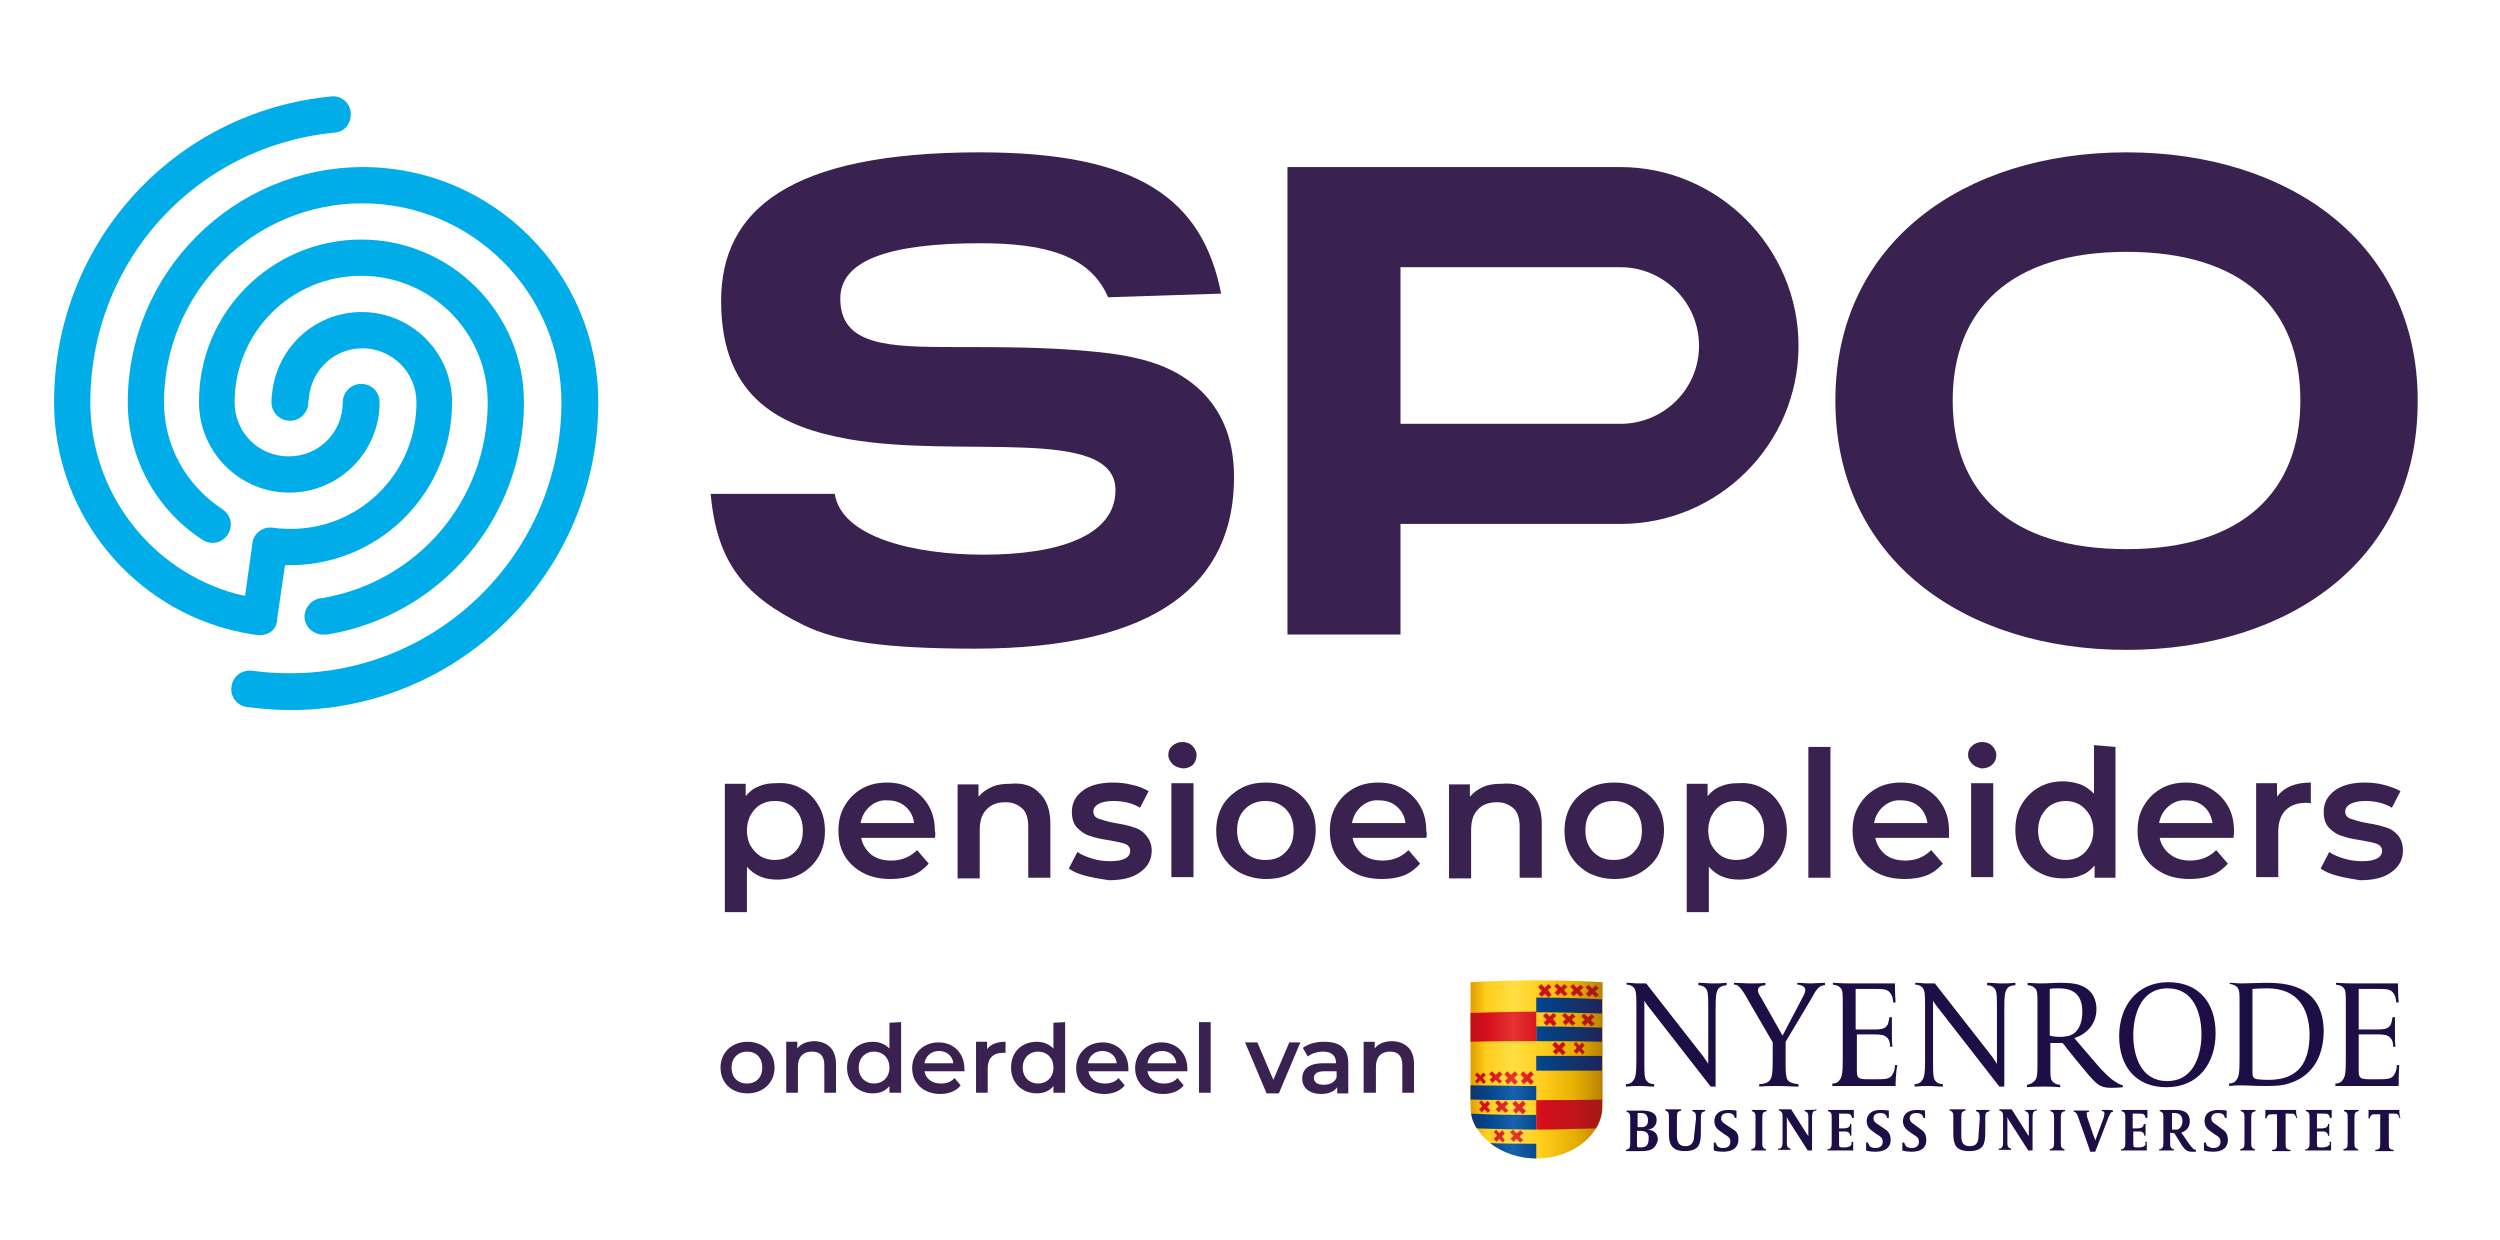<svg xmlns="http://www.w3.org/2000/svg" xml:space="preserve" id="Laag_1" x="0" y="0" style="enable-background:new 0 0 407 201.9" version="1.1" viewBox="0 0 407 201.9"><style>.st0{fill:#392150}.st1{fill:#00ade9}.st30{fill:#1d0e46}</style><path d="M130.5 128.4c1.2.6 2.1 1.6 2.8 2.8.7 1.2 1 2.6 1 4.1s-.3 2.9-1 4.1c-.7 1.2-1.6 2.1-2.8 2.8s-2.5 1-4 1c-2.1 0-3.7-.7-4.9-2.1v7.4H118v-20.9h3.4v2c.6-.7 1.3-1.3 2.2-1.6.9-.4 1.8-.5 2.9-.5 1.5-.1 2.8.2 4 .9zm-1.1 10.3c.9-.9 1.3-2 1.3-3.5 0-1.4-.4-2.6-1.3-3.5s-1.9-1.3-3.3-1.3c-.9 0-1.6.2-2.3.6-.7.4-1.2 1-1.6 1.7-.4.7-.6 1.6-.6 2.5s.2 1.8.6 2.5 1 1.3 1.6 1.7c.7.4 1.5.6 2.3.6 1.3 0 2.4-.4 3.3-1.3zM152.2 136.4h-12c.2 1.1.8 2 1.6 2.7.9.7 2 1 3.3 1 1.7 0 3.1-.6 4.2-1.7l1.9 2.2c-.7.8-1.6 1.5-2.6 1.9-1 .4-2.2.6-3.6.6-1.7 0-3.2-.3-4.5-1-1.3-.7-2.3-1.6-3-2.8-.7-1.2-1-2.5-1-4.1 0-1.5.3-2.8 1-4 .7-1.2 1.6-2.1 2.8-2.8 1.2-.7 2.6-1 4.1-1 1.5 0 2.8.3 4 1 1.2.7 2.1 1.6 2.8 2.8s1 2.6 1 4.1c.1.3.1.6 0 1.1zm-10.6-5.1c-.8.7-1.3 1.6-1.5 2.7h8.7c-.1-1.1-.6-2-1.4-2.7s-1.8-1-2.9-1c-1.1-.1-2.1.3-2.9 1zM169.2 129.1c1.2 1.1 1.8 2.8 1.8 5v8.8h-3.6v-8.3c0-1.3-.3-2.4-1-3s-1.5-1-2.7-1c-1.3 0-2.4.4-3.1 1.2-.8.8-1.1 1.9-1.1 3.4v7.8h-3.6v-15.3h3.4v2c.6-.7 1.3-1.2 2.2-1.6.9-.4 1.9-.5 3-.5 2-.2 3.6.3 4.7 1.5zM176.8 142.6c-1.2-.3-2.1-.7-2.8-1.2l1.4-2.7c.7.5 1.5.8 2.5 1.1 1 .3 1.9.4 2.9.4 2.1 0 3.2-.6 3.2-1.7 0-.5-.3-.9-.8-1.1-.5-.2-1.4-.4-2.6-.6-1.3-.2-2.3-.4-3.1-.7-.8-.2-1.5-.7-2.1-1.3-.6-.6-.9-1.5-.9-2.6 0-1.5.6-2.6 1.8-3.5 1.2-.9 2.9-1.3 4.9-1.3 1 0 2.1.1 3.2.4 1 .2 1.9.6 2.6 1l-1.4 2.7c-1.3-.8-2.8-1.1-4.4-1.1-1 0-1.9.2-2.4.5s-.8.7-.8 1.2c0 .6.3 1 .9 1.2.6.2 1.5.5 2.7.7 1.2.2 2.2.4 3 .7.8.2 1.5.7 2 1.3s.9 1.4.9 2.5c0 1.4-.6 2.6-1.9 3.5-1.2.9-2.9 1.3-5.1 1.3-1.3-.2-2.5-.4-3.7-.7zM190.9 124.4c-.4-.4-.7-.9-.7-1.5s.2-1.1.7-1.5c.4-.4 1-.6 1.6-.6.6 0 1.2.2 1.6.6.4.4.7.9.7 1.5s-.2 1.2-.6 1.6-1 .6-1.6.6c-.7-.1-1.3-.3-1.7-.7zm-.2 3.1h3.6v15.3h-3.6v-15.3zM201.9 142.1c-1.2-.7-2.2-1.6-2.9-2.8-.7-1.2-1-2.5-1-4.1s.4-2.9 1-4 1.7-2.1 2.9-2.8c1.2-.7 2.6-1 4.2-1s3 .3 4.2 1c1.2.7 2.2 1.6 2.9 2.8s1 2.5 1 4-.4 2.9-1 4.1c-.7 1.2-1.7 2.1-2.9 2.8-1.2.7-2.6 1-4.2 1s-3-.4-4.2-1zm7.4-3.4c.9-.9 1.3-2 1.3-3.5 0-1.4-.4-2.6-1.3-3.5-.9-.9-2-1.3-3.3-1.3-1.3 0-2.4.4-3.3 1.3s-1.3 2-1.3 3.5c0 1.4.4 2.6 1.3 3.5s1.9 1.3 3.3 1.3 2.5-.4 3.3-1.3zM232.2 136.4h-12c.2 1.1.8 2 1.6 2.7.9.7 2 1 3.3 1 1.7 0 3.1-.6 4.2-1.7l1.9 2.2c-.7.8-1.6 1.5-2.6 1.9s-2.2.6-3.6.6c-1.7 0-3.2-.3-4.5-1-1.3-.7-2.3-1.6-3-2.8-.7-1.2-1-2.5-1-4.1 0-1.5.3-2.8 1-4 .7-1.2 1.6-2.1 2.8-2.8 1.2-.7 2.6-1 4.1-1 1.5 0 2.8.3 4 1 1.2.7 2.1 1.6 2.8 2.8s1 2.6 1 4.1c.1.3.1.6 0 1.1zm-10.6-5.1c-.8.7-1.3 1.6-1.5 2.7h8.7c-.1-1.1-.6-2-1.4-2.7s-1.8-1-2.9-1c-1.1-.1-2.1.3-2.9 1zM249.2 129.1c1.2 1.1 1.8 2.8 1.8 5v8.8h-3.6v-8.3c0-1.3-.3-2.4-1-3s-1.5-1-2.7-1c-1.3 0-2.4.4-3.1 1.2-.8.8-1.1 1.9-1.1 3.4v7.8h-3.6v-15.3h3.4v2c.6-.7 1.3-1.2 2.2-1.6.9-.4 1.9-.5 3-.5 2-.2 3.6.3 4.7 1.5zM258.6 142.1c-1.2-.7-2.2-1.6-2.9-2.8-.7-1.2-1-2.5-1-4.1s.4-2.9 1-4c.7-1.2 1.7-2.1 2.9-2.8 1.2-.7 2.6-1 4.2-1s3 .3 4.2 1c1.2.7 2.2 1.6 2.9 2.8.7 1.2 1 2.5 1 4s-.4 2.9-1 4.1c-.7 1.2-1.7 2.1-2.9 2.8-1.2.7-2.6 1-4.2 1s-3-.4-4.2-1zm7.4-3.4c.9-.9 1.3-2 1.3-3.5 0-1.4-.4-2.6-1.3-3.5-.9-.9-2-1.3-3.3-1.3-1.3 0-2.4.4-3.3 1.3s-1.3 2-1.3 3.5c0 1.4.4 2.6 1.3 3.5s1.9 1.3 3.3 1.3 2.5-.4 3.3-1.3zM287.1 128.4c1.2.6 2.1 1.6 2.8 2.8.7 1.2 1 2.6 1 4.1s-.3 2.9-1 4.1c-.7 1.2-1.6 2.1-2.8 2.8s-2.5 1-4 1c-2.1 0-3.7-.7-4.9-2.1v7.4h-3.6v-20.9h3.4v2c.6-.7 1.3-1.3 2.2-1.6.9-.4 1.8-.5 2.9-.5 1.5-.1 2.8.2 4 .9zm-1.2 10.3c.9-.9 1.3-2 1.3-3.5 0-1.4-.4-2.6-1.3-3.5s-1.9-1.3-3.3-1.3c-.9 0-1.6.2-2.3.6-.7.4-1.2 1-1.6 1.7-.4.7-.6 1.6-.6 2.5s.2 1.8.6 2.5 1 1.3 1.6 1.7c.7.4 1.5.6 2.3.6 1.4 0 2.5-.4 3.3-1.3zM294.4 121.6h3.6v21.3h-3.6zM317.3 136.4h-12c.2 1.1.8 2 1.6 2.7.9.7 2 1 3.3 1 1.7 0 3.1-.6 4.2-1.7l1.9 2.2c-.7.8-1.6 1.5-2.6 1.9-1 .4-2.2.6-3.6.6-1.7 0-3.2-.3-4.5-1-1.3-.7-2.3-1.6-3-2.8-.7-1.2-1-2.5-1-4.1 0-1.5.3-2.8 1-4 .7-1.2 1.6-2.1 2.8-2.8 1.2-.7 2.6-1 4.1-1 1.5 0 2.8.3 4 1 1.2.7 2.1 1.6 2.8 2.8.7 1.2 1 2.6 1 4.1v1.1zm-10.7-5.1c-.8.7-1.3 1.6-1.5 2.7h8.7c-.2-1.1-.6-2-1.4-2.7s-1.8-1-2.9-1c-1.1-.1-2.1.3-2.9 1zM321.1 124.4c-.4-.4-.7-.9-.7-1.5s.2-1.1.7-1.5c.4-.4 1-.6 1.6-.6s1.2.2 1.6.6c.4.4.7.9.7 1.5s-.2 1.2-.7 1.6c-.4.4-1 .6-1.7.6-.5-.1-1.1-.3-1.5-.7zm-.2 3.1h3.6v15.3h-3.6v-15.3zM344.4 121.6v21.3H341v-2c-.6.7-1.3 1.3-2.2 1.6-.9.4-1.8.5-2.9.5-1.5 0-2.8-.3-4-1-1.2-.6-2.1-1.6-2.8-2.8-.7-1.2-1-2.6-1-4.1s.3-2.9 1-4.1c.7-1.2 1.6-2.1 2.8-2.8 1.2-.7 2.5-1 4-1 1 0 1.9.2 2.8.5.8.3 1.6.9 2.2 1.5v-7.9l3.5.3zm-5.8 17.8c.7-.4 1.2-1 1.6-1.7.4-.7.6-1.6.6-2.5s-.2-1.8-.6-2.5c-.4-.7-1-1.3-1.6-1.7-.7-.4-1.5-.6-2.3-.6-.9 0-1.6.2-2.3.6-.7.4-1.2 1-1.6 1.7-.4.7-.6 1.6-.6 2.5s.2 1.8.6 2.5c.4.7 1 1.3 1.6 1.7.7.4 1.5.6 2.3.6.9 0 1.7-.2 2.3-.6zM363.6 136.4h-12c.2 1.1.8 2 1.7 2.7s2 1 3.3 1c1.7 0 3.1-.6 4.2-1.7l1.9 2.2c-.7.8-1.6 1.5-2.6 1.9-1 .4-2.2.6-3.6.6-1.7 0-3.2-.3-4.5-1-1.3-.7-2.3-1.6-3-2.8-.7-1.2-1-2.5-1-4.1 0-1.5.3-2.8 1-4 .7-1.2 1.6-2.1 2.8-2.8 1.2-.7 2.6-1 4.1-1 1.5 0 2.8.3 4 1 1.2.7 2.1 1.6 2.8 2.8.7 1.2 1 2.6 1 4.1 0 .3 0 .6-.1 1.1zm-10.6-5.1c-.8.7-1.3 1.6-1.5 2.7h8.7c-.2-1.1-.6-2-1.4-2.7s-1.8-1-2.9-1c-1.1-.1-2.1.3-2.9 1zM376.2 127.4v3.4c-.3-.1-.6-.1-.8-.1-1.4 0-2.5.4-3.3 1.2-.8.8-1.2 2-1.2 3.5v7.4h-3.6v-15.3h3.4v2.2c1.1-1.5 2.9-2.3 5.5-2.3zM380.6 142.6c-1.2-.3-2.1-.7-2.8-1.2l1.4-2.7c.7.5 1.5.8 2.5 1.1 1 .3 1.9.4 2.9.4 2.1 0 3.2-.6 3.2-1.7 0-.5-.3-.9-.8-1.1-.5-.2-1.4-.4-2.6-.6-1.3-.2-2.3-.4-3.1-.7-.8-.2-1.5-.7-2.1-1.3-.6-.6-.9-1.5-.9-2.6 0-1.5.6-2.6 1.8-3.5 1.2-.9 2.9-1.3 4.9-1.3 1 0 2.1.1 3.2.4s1.9.6 2.6 1l-1.4 2.7c-1.3-.8-2.8-1.1-4.4-1.1-1 0-1.8.2-2.4.5-.5.3-.8.7-.8 1.2 0 .6.3 1 .9 1.2.6.2 1.5.5 2.7.7 1.2.2 2.2.4 3 .7.8.2 1.5.7 2 1.3s.8 1.4.8 2.5c0 1.4-.6 2.6-1.9 3.5-1.2.9-2.9 1.3-5.1 1.3-1.2-.2-2.5-.4-3.6-.7zM180.4 48.4c-2.9-6.8-10.2-8.8-20.8-8.8-15.2 0-22.8 2.9-22.8 9 0 7.7 7.8 7.9 18.7 7.9 7.2 0 14.9 0 22.1.7 9.2.8 14.1 2.8 18 6.5 2.9 2.9 5.3 7.1 5.3 14 0 17-12.2 27.9-42.2 27.9-14.9 0-22.4-1.2-27.8-3.8-9.6-4.7-14.2-10.1-15.2-21.4h20.2c1.1 7.1 13 9.9 24.2 9.9 12.3 0 21.5-3.1 21.5-10.5 0-10.6-25.2-5.1-43.4-8.3-10.6-1.9-20.8-6.3-20.8-22.5 0-14.8 11.1-24.2 42.1-24.2 26 0 36.3 7.7 39.3 23l-18.4.6zM346.2 105.8c-26.5 0-47.4-14.8-47.4-40.6 0-25.7 20.9-40.4 47.4-40.4s47.4 14.8 47.4 40.4c.1 25.8-20.8 40.6-47.4 40.6zm0-64.8c-18.9 0-28.3 9.4-28.3 24.2 0 14.9 9.3 24.2 28.3 24.2 18.9 0 28.3-9.4 28.3-24.2 0-14.9-9.3-24.2-28.3-24.2zM263.8 27.2H209.6v76.1H228v-18h35.8c16 0 29-13 29-29s-13.1-29.1-29-29.1zm0 41.8H228V43.5h35.8c7 0 12.8 5.7 12.8 12.8S270.8 69 263.8 69z" class="st0"/><path d="M52.5 103.3c-1.4 0-2.7-1.1-2.9-2.5-.2-1.6.9-3.1 2.5-3.4h.2c15.7-2.6 27.1-16 27.1-31.9 0-11.4-9.2-20.6-20.6-20.6-11.4 0-20.6 9.2-20.6 20.6 0 4.9 3.9 8.8 8.8 8.8s8.8-3.9 8.8-8.8c0-1.6 1.3-3 3-3s3 1.3 3 3c0 8.1-6.6 14.7-14.7 14.7s-14.7-6.6-14.7-14.7C32.3 50.9 44.2 39 58.8 39c14.6 0 26.5 11.9 26.5 26.5 0 18.8-13.5 34.7-32 37.8h-.8z" class="st1"/><path d="M47.3 115.6c-2.4 0-4.7-.2-7.1-.5-1.6-.2-2.8-1.7-2.5-3.4s1.7-2.7 3.4-2.5c2.1.3 4.1.4 6.2.4 24.3 0 44.1-19.8 44.1-44.1 0-17.8-14.5-32.4-32.4-32.4S26.7 47.7 26.7 65.5c0 7.1 3.6 13.5 9.5 17.4 1.4.9 1.8 2.7.9 4.1s-2.7 1.8-4.1.9C25.4 83 20.8 74.6 20.8 65.5c0-21.1 17.2-38.3 38.3-38.3s38.3 17.2 38.3 38.3c0 27.6-22.5 50.1-50.1 50.1z" class="st1"/><path d="M42.4 103.4H42c-1.7-.2-3.4-.6-5-1C20.4 97.9 8.8 82.7 8.8 65.5c0-25.9 19.4-47.3 45.1-49.8 1.6-.2 3.1 1 3.2 2.7s-1 3.1-2.7 3.2c-22.7 2.2-39.7 21.1-39.7 43.9 0 14.6 9.8 27.4 23.8 31.2.4.1.9.2 1.4.3l1.2-8.6c.2-1.6 1.7-2.7 3.3-2.5 1.2.2 2.4.2 3.6.2 11.1-.4 19.8-9.4 19.8-20.6 0-4.9-4-8.8-8.8-8.8-4.5 0-8.2 3.4-8.7 7.9 0 .3-.1.6-.1.9 0 1.6-1.3 3-3 3-1.6 0-3-1.3-3-3 0-.5 0-1 .1-1.5.8-7.5 7-13.2 14.6-13.2 8.1 0 14.7 6.6 14.7 14.7 0 14.3-11.2 26-25.5 26.5h-1.7l-1.3 8.9c0 1.5-1.3 2.5-2.7 2.5z" class="st1"/><g style="enable-background:new"><path d="M117.3 173.8c0-2.5 1.9-4.2 4.4-4.2 2.6 0 4.4 1.8 4.4 4.2s-1.8 4.2-4.4 4.2c-2.6 0-4.4-1.7-4.4-4.2zm6.8 0c0-1.6-1-2.6-2.5-2.6-1.4 0-2.5 1-2.5 2.6s1 2.6 2.5 2.6 2.5-1 2.5-2.6zM136.1 173.2v4.7h-1.9v-4.5c0-1.5-.7-2.2-2-2.2-1.4 0-2.3.8-2.3 2.5v4.2H128v-8.3h1.8v1.1c.6-.8 1.6-1.2 2.9-1.2 1.9.1 3.4 1.2 3.4 3.7zM146.7 166.4v11.5h-1.9v-1.1c-.6.8-1.6 1.2-2.7 1.2-2.4 0-4.2-1.7-4.2-4.2 0-2.6 1.8-4.2 4.2-4.2 1.1 0 2 .4 2.7 1.1v-4.2l1.9-.1zm-1.9 7.4c0-1.6-1.1-2.6-2.5-2.6s-2.5 1-2.5 2.6 1.1 2.6 2.5 2.6 2.5-1 2.5-2.6zM157 174.4h-6.5c.2 1.2 1.2 2 2.7 2 .9 0 1.7-.3 2.2-.9l1 1.2c-.7.9-1.9 1.4-3.3 1.4-2.8 0-4.6-1.8-4.6-4.2s1.8-4.2 4.3-4.2c2.4 0 4.2 1.7 4.2 4.3.1 0 0 .2 0 .4zm-6.5-1.3h4.7c-.1-1.2-1.1-2-2.3-2-1.3 0-2.2.8-2.4 2zM163.7 169.6v1.8h-.5c-1.5 0-2.4.9-2.4 2.5v4h-1.9v-8.3h1.8v1.2c.6-.8 1.6-1.2 3-1.2zM173.4 166.4v11.5h-1.9v-1.1c-.6.8-1.6 1.2-2.7 1.2-2.4 0-4.2-1.7-4.2-4.2 0-2.6 1.8-4.2 4.2-4.2 1.1 0 2 .4 2.7 1.1v-4.2l1.9-.1zm-1.9 7.4c0-1.6-1.1-2.6-2.5-2.6s-2.5 1-2.5 2.6 1.1 2.6 2.5 2.6 2.5-1 2.5-2.6zM183.7 174.4h-6.5c.2 1.2 1.2 2 2.7 2 .9 0 1.7-.3 2.2-.9l1 1.2c-.7.9-1.9 1.4-3.3 1.4-2.8 0-4.6-1.8-4.6-4.2s1.8-4.2 4.3-4.2c2.4 0 4.2 1.7 4.2 4.3v.4zm-6.6-1.3h4.7c-.1-1.2-1.1-2-2.3-2-1.3 0-2.2.8-2.4 2zM193.3 174.4h-6.5c.2 1.2 1.2 2 2.7 2 .9 0 1.7-.3 2.2-.9l1 1.2c-.7.9-1.9 1.4-3.3 1.4-2.8 0-4.6-1.8-4.6-4.2s1.8-4.2 4.3-4.2c2.4 0 4.2 1.7 4.2 4.3v.4zm-6.5-1.3h4.7c-.1-1.2-1.1-2-2.3-2-1.3 0-2.2.8-2.4 2zM195.2 166.4h1.9v11.5h-1.9v-11.5zM211.7 169.7l-3.5 8.3h-2l-3.5-8.3h2l2.6 6.1 2.6-6.1h1.8zM219.5 173.1v4.9h-1.8v-1c-.5.7-1.4 1.1-2.6 1.1-1.9 0-3.1-1-3.1-2.5 0-1.4.9-2.5 3.4-2.5h2.1v-.1c0-1.1-.7-1.8-2.1-1.8-.9 0-1.9.3-2.5.8l-.8-1.4c.9-.7 2.2-1 3.5-1 2.6 0 3.9 1.1 3.9 3.5zm-1.9 2.3v-1h-2c-1.3 0-1.7.5-1.7 1.1 0 .7.6 1.1 1.6 1.1s1.8-.4 2.1-1.2zM230.2 173.2v4.7h-1.9v-4.5c0-1.5-.7-2.2-2-2.2-1.4 0-2.3.8-2.3 2.5v4.2h-2v-8.3h1.8v1.1c.6-.8 1.6-1.2 2.9-1.2 2 .1 3.5 1.2 3.5 3.7z" class="st0"/></g><linearGradient id="SVGID_1_" x1="239.288" x2="260.871" y1="420.115" y2="420.115" gradientTransform="translate(0 -245.998)" gradientUnits="userSpaceOnUse"><stop offset=".006" style="stop-color:#e29d00"/><stop offset=".124" style="stop-color:#ffcd1c"/><stop offset=".33" style="stop-color:#ffdf43"/><stop offset=".55" style="stop-color:#ffcd1c"/><stop offset=".8" style="stop-color:#e5ae00"/><stop offset="1" style="stop-color:#ba8104"/></linearGradient><path d="M239.4 180.1v-20.2c7.1-.4 14.3-.4 21.5 0v20.2c0 4.5-4.8 8.5-10.7 8.5-6 0-10.8-4-10.8-8.5" style="fill:url(#SVGID_1_)"/><linearGradient id="SVGID_00000047740895247867473420000014792630762178248588_" x1="239.289" x2="260.749" y1="409.647" y2="409.647" gradientTransform="translate(0 -246)" gradientUnits="userSpaceOnUse"><stop offset="0" style="stop-color:#13336d"/><stop offset=".12" style="stop-color:#004388"/><stop offset=".33" style="stop-color:#1961ac"/><stop offset=".55" style="stop-color:#004388"/><stop offset=".8" style="stop-color:#13336d"/><stop offset="1" style="stop-color:#1d245a"/></linearGradient><path d="M260.8 165c-3.6-.1-7.1-.2-10.7-.2v-2.4c3.6 0 7.2.1 10.7.3v2.3z" style="fill:url(#SVGID_00000047740895247867473420000014792630762178248588_)"/><linearGradient id="SVGID_00000138551635423349929450000018084488396999021990_" x1="239.289" x2="260.749" y1="414.373" y2="414.373" gradientTransform="translate(0 -246)" gradientUnits="userSpaceOnUse"><stop offset="0" style="stop-color:#13336d"/><stop offset=".12" style="stop-color:#004388"/><stop offset=".33" style="stop-color:#1961ac"/><stop offset=".55" style="stop-color:#004388"/><stop offset=".8" style="stop-color:#13336d"/><stop offset="1" style="stop-color:#1d245a"/></linearGradient><path d="M260.8 169.6c-3.6-.1-7.1-.1-10.7-.1v-2.4c3.6 0 7.2.1 10.7.2v2.3z" style="fill:url(#SVGID_00000138551635423349929450000018084488396999021990_)"/><linearGradient id="SVGID_00000168105682824421601740000008643314203386946219_" x1="239.289" x2="260.749" y1="419.098" y2="419.098" gradientTransform="translate(0 -246)" gradientUnits="userSpaceOnUse"><stop offset="0" style="stop-color:#13336d"/><stop offset=".12" style="stop-color:#004388"/><stop offset=".33" style="stop-color:#1961ac"/><stop offset=".55" style="stop-color:#004388"/><stop offset=".8" style="stop-color:#13336d"/><stop offset="1" style="stop-color:#1d245a"/></linearGradient><path d="M260.8 174.3h-10.7v-2.4h10.7v2.4z" style="fill:url(#SVGID_00000168105682824421601740000008643314203386946219_)"/><linearGradient id="SVGID_00000107551713594490274900000011021181555995931789_" x1="239.288" x2="260.748" y1="423.853" y2="423.853" gradientTransform="translate(0 -246)" gradientUnits="userSpaceOnUse"><stop offset="0" style="stop-color:#13336d"/><stop offset=".12" style="stop-color:#004388"/><stop offset=".33" style="stop-color:#1961ac"/><stop offset=".55" style="stop-color:#004388"/><stop offset=".8" style="stop-color:#13336d"/><stop offset="1" style="stop-color:#1d245a"/></linearGradient><path d="M250.1 179.1c-3.6 0-7.2 0-10.7-.1v-2.3c3.6 0 7.1.1 10.7.1v2.3z" style="fill:url(#SVGID_00000107551713594490274900000011021181555995931789_)"/><linearGradient id="SVGID_00000181081993085684521900000011552790255079468942_" x1="239.289" x2="260.742" y1="433.373" y2="433.373" gradientTransform="translate(0 -246)" gradientUnits="userSpaceOnUse"><stop offset="0" style="stop-color:#13336d"/><stop offset=".12" style="stop-color:#004388"/><stop offset=".33" style="stop-color:#1961ac"/><stop offset=".55" style="stop-color:#004388"/><stop offset=".8" style="stop-color:#13336d"/><stop offset="1" style="stop-color:#1d245a"/></linearGradient><path d="M250.1 186.2c-2.5 0-5 0-7.5-.1 1.9 1.5 4.6 2.5 7.5 2.5v-2.4z" style="fill:url(#SVGID_00000181081993085684521900000011552790255079468942_)"/><linearGradient id="SVGID_00000072260528073646259960000012642655270722907800_" x1="239.289" x2="260.743" y1="428.577" y2="428.577" gradientTransform="translate(0 -246)" gradientUnits="userSpaceOnUse"><stop offset="0" style="stop-color:#13336d"/><stop offset=".12" style="stop-color:#004388"/><stop offset=".33" style="stop-color:#1961ac"/><stop offset=".55" style="stop-color:#004388"/><stop offset=".8" style="stop-color:#13336d"/><stop offset="1" style="stop-color:#1d245a"/></linearGradient><path d="M240.4 183.7c3.2.1 6.5.2 9.7.2v-2.4c-3.5 0-7.1 0-10.6-.2.1.8.4 1.6.9 2.4z" style="fill:url(#SVGID_00000072260528073646259960000012642655270722907800_)"/><linearGradient id="SVGID_00000085227201580543571560000000905057813377189038_" x1="239.329" x2="260.789" y1="413.175" y2="413.175" gradientTransform="translate(0 -245.998)" gradientUnits="userSpaceOnUse"><stop offset="0" style="stop-color:#bf141b"/><stop offset=".12" style="stop-color:#d40e1c"/><stop offset=".33" style="stop-color:#e73331"/><stop offset=".55" style="stop-color:#d40e1c"/><stop offset=".8" style="stop-color:#bf141a"/><stop offset="1" style="stop-color:#a21814"/></linearGradient><path d="M250.1 169.5c-3.6 0-7.2 0-10.7.1v-4.7c3.6-.1 7.1-.2 10.7-.2v4.8z" style="fill:url(#SVGID_00000085227201580543571560000000905057813377189038_)"/><linearGradient id="SVGID_00000059282332530735391630000007983514125221349009_" x1="239.33" x2="260.79" y1="427.406" y2="427.406" gradientTransform="translate(0 -245.998)" gradientUnits="userSpaceOnUse"><stop offset="0" style="stop-color:#bf141b"/><stop offset=".12" style="stop-color:#d40e1c"/><stop offset=".33" style="stop-color:#e73331"/><stop offset=".55" style="stop-color:#d40e1c"/><stop offset=".8" style="stop-color:#bf141a"/><stop offset="1" style="stop-color:#a21814"/></linearGradient><path d="M250.1 183.9c3.2 0 6.5-.1 9.7-.2.7-1.1 1-2.3 1-3.5V179c-3.6.1-7.1.1-10.7.1v4.8z" style="fill:url(#SVGID_00000059282332530735391630000007983514125221349009_)"/><linearGradient id="SVGID_00000025440932341407956380000015518803451497722814_" x1="239.33" x2="260.805" y1="411.976" y2="411.976" gradientTransform="translate(0 -245.998)" gradientUnits="userSpaceOnUse"><stop offset="0" style="stop-color:#bf141b"/><stop offset=".12" style="stop-color:#d40e1c"/><stop offset=".33" style="stop-color:#e73331"/><stop offset=".55" style="stop-color:#d40e1c"/><stop offset=".8" style="stop-color:#bf141a"/><stop offset="1" style="stop-color:#a21814"/></linearGradient><path d="M255.9 166c.2-.2.4-.4.6-.5l-.5-.5c-.2.2-.4.4-.6.5l-.6-.6c-.1.1-.3.3-.5.4l.6.6-.5.5.5.5.5-.5.6.6c.1-.1.3-.3.5-.4l-.6-.6z" style="fill:url(#SVGID_00000025440932341407956380000015518803451497722814_)"/><linearGradient id="SVGID_00000148628864162690090830000007600274392208235155_" x1="239.329" x2="260.805" y1="411.95" y2="411.95" gradientTransform="translate(0 -245.998)" gradientUnits="userSpaceOnUse"><stop offset="0" style="stop-color:#bf141b"/><stop offset=".12" style="stop-color:#d40e1c"/><stop offset=".33" style="stop-color:#e73331"/><stop offset=".55" style="stop-color:#d40e1c"/><stop offset=".8" style="stop-color:#bf141a"/><stop offset="1" style="stop-color:#a21814"/></linearGradient><path d="M252.8 165.9c.2-.2.4-.4.6-.5l-.5-.5-.6.6-.6-.6-.5.5.6.6-.5.5.5.5.5-.5.6.6c.1-.1.3-.3.5-.4-.2-.4-.4-.6-.6-.8z" style="fill:url(#SVGID_00000148628864162690090830000007600274392208235155_)"/><linearGradient id="SVGID_00000048495877792677123550000003922654639179169718_" x1="239.33" x2="260.805" y1="412.041" y2="412.041" gradientTransform="translate(0 -245.998)" gradientUnits="userSpaceOnUse"><stop offset="0" style="stop-color:#bf141b"/><stop offset=".12" style="stop-color:#d40e1c"/><stop offset=".33" style="stop-color:#e73331"/><stop offset=".55" style="stop-color:#d40e1c"/><stop offset=".8" style="stop-color:#bf141a"/><stop offset="1" style="stop-color:#a21814"/></linearGradient><path d="M259 166.1c.2-.2.4-.4.6-.5l-.5-.5c-.2.2-.4.4-.6.5l-.6-.6c-.1.1-.3.3-.5.4l.6.6-.5.5.5.5.5-.5.6.6c.1-.1.3-.3.5-.4-.2-.3-.4-.4-.6-.6z" style="fill:url(#SVGID_00000048495877792677123550000003922654639179169718_)"/><linearGradient id="SVGID_00000060029825186994554160000018044559325994084276_" x1="239.661" x2="260.774" y1="416.736" y2="416.736" gradientTransform="translate(0 -245.998)" gradientUnits="userSpaceOnUse"><stop offset="0" style="stop-color:#bf141b"/><stop offset=".12" style="stop-color:#d40e1c"/><stop offset=".33" style="stop-color:#e73331"/><stop offset=".55" style="stop-color:#d40e1c"/><stop offset=".8" style="stop-color:#bf141a"/><stop offset="1" style="stop-color:#a21814"/></linearGradient><path d="m257.5 170.7.5-.5c-.1-.1-.3-.3-.4-.5l-.5.5c-.2-.2-.4-.4-.5-.6l-.4.4c.2.2.4.4.5.6l-.5.5c.1.1.3.3.4.5l.5-.5c.2.2.4.4.5.6l.4-.4c-.2-.2-.3-.4-.5-.6z" style="fill:url(#SVGID_00000060029825186994554160000018044559325994084276_)"/><linearGradient id="SVGID_00000116216599209365137440000002204157670054260640_" x1="239.329" x2="260.805" y1="416.721" y2="416.721" gradientTransform="translate(0 -245.998)" gradientUnits="userSpaceOnUse"><stop offset="0" style="stop-color:#bf141b"/><stop offset=".12" style="stop-color:#d40e1c"/><stop offset=".33" style="stop-color:#e73331"/><stop offset=".55" style="stop-color:#d40e1c"/><stop offset=".8" style="stop-color:#bf141a"/><stop offset="1" style="stop-color:#a21814"/></linearGradient><path d="m254.3 170.7.6-.6-.5-.5-.6.6-.6-.6-.5.5.6.6-.5.5.5.5.5-.5.6.6c.1-.1.3-.3.5-.4-.2-.3-.4-.5-.6-.7z" style="fill:url(#SVGID_00000116216599209365137440000002204157670054260640_)"/><linearGradient id="SVGID_00000101815162083236754150000007685469822673132475_" x1="239.329" x2="260.805" y1="407.195" y2="407.195" gradientTransform="translate(0 -245.998)" gradientUnits="userSpaceOnUse"><stop offset="0" style="stop-color:#bf141b"/><stop offset=".12" style="stop-color:#d40e1c"/><stop offset=".33" style="stop-color:#e73331"/><stop offset=".55" style="stop-color:#d40e1c"/><stop offset=".8" style="stop-color:#bf141a"/><stop offset="1" style="stop-color:#a21814"/></linearGradient><path d="M254.6 161.2c.2-.2.4-.4.6-.5l-.5-.5c-.2.2-.4.4-.6.5l-.6-.6c-.1.1-.3.3-.5.4l.6.6-.5.5.5.5.5-.5.6.6c.1-.1.3-.3.5-.4l-.6-.6z" style="fill:url(#SVGID_00000101815162083236754150000007685469822673132475_)"/><linearGradient id="SVGID_00000091737170414055392550000014415091947648755854_" x1="239.329" x2="260.805" y1="407.156" y2="407.156" gradientTransform="translate(0 -245.998)" gradientUnits="userSpaceOnUse"><stop offset="0" style="stop-color:#bf141b"/><stop offset=".12" style="stop-color:#d40e1c"/><stop offset=".33" style="stop-color:#e73331"/><stop offset=".55" style="stop-color:#d40e1c"/><stop offset=".8" style="stop-color:#bf141a"/><stop offset="1" style="stop-color:#a21814"/></linearGradient><path d="M252 161.2c.2-.2.4-.4.6-.5l-.5-.5-.6.6-.6-.6-.5.5.6.6-.5.5.5.5.5-.5.6.6c.1-.1.3-.3.5-.4-.3-.5-.5-.7-.6-.8z" style="fill:url(#SVGID_00000091737170414055392550000014415091947648755854_)"/><linearGradient id="SVGID_00000018922854765061625760000014884868027376323214_" x1="239.326" x2="260.805" y1="407.37" y2="407.37" gradientTransform="translate(0 -245.998)" gradientUnits="userSpaceOnUse"><stop offset="0" style="stop-color:#bf141b"/><stop offset=".12" style="stop-color:#d40e1c"/><stop offset=".33" style="stop-color:#e73331"/><stop offset=".55" style="stop-color:#d40e1c"/><stop offset=".8" style="stop-color:#bf141a"/><stop offset="1" style="stop-color:#a21814"/></linearGradient><path d="M259.7 161.4c.2-.2.4-.4.6-.5l-.5-.5c-.2.2-.4.4-.6.5l-.6-.6c-.1.1-.3.3-.5.4l.6.6c-.2.2-.4.3-.5.5l.5.5c.2-.2.4-.3.5-.5l.6.6c.1-.1.3-.3.5-.4l-.6-.6z" style="fill:url(#SVGID_00000018922854765061625760000014884868027376323214_)"/><linearGradient id="SVGID_00000062885927886936451250000007437058773609795244_" x1="239.329" x2="260.805" y1="407.276" y2="407.276" gradientTransform="translate(0 -245.998)" gradientUnits="userSpaceOnUse"><stop offset="0" style="stop-color:#bf141b"/><stop offset=".12" style="stop-color:#d40e1c"/><stop offset=".33" style="stop-color:#e73331"/><stop offset=".55" style="stop-color:#d40e1c"/><stop offset=".8" style="stop-color:#bf141a"/><stop offset="1" style="stop-color:#a21814"/></linearGradient><path d="M257.2 161.3c.2-.2.4-.4.6-.5l-.5-.5c-.2.2-.4.4-.6.5l-.6-.6c-.1.1-.3.3-.5.4l.6.6-.5.5.5.5.5-.5.6.6c.1-.1.3-.3.5-.4l-.6-.6z" style="fill:url(#SVGID_00000062885927886936451250000007437058773609795244_)"/><linearGradient id="SVGID_00000005979820956900535830000012032468777361418661_" x1="239.139" x2="260.614" y1="426.231" y2="426.231" gradientTransform="translate(0 -245.998)" gradientUnits="userSpaceOnUse"><stop offset="0" style="stop-color:#bf141b"/><stop offset=".12" style="stop-color:#d40e1c"/><stop offset=".33" style="stop-color:#e73331"/><stop offset=".55" style="stop-color:#d40e1c"/><stop offset=".8" style="stop-color:#bf141a"/><stop offset="1" style="stop-color:#a21814"/></linearGradient><path d="M245 180.2c.2-.2.4-.4.6-.5l-.5-.5c-.2.2-.4.4-.6.5l-.6-.6c-.1.1-.3.3-.5.4l.6.6-.5.5.5.5.5-.5.6.6c.1-.1.3-.3.5-.4-.3-.2-.5-.4-.6-.6z" style="fill:url(#SVGID_00000005979820956900535830000012032468777361418661_)"/><linearGradient id="SVGID_00000021820744178095483460000003448059092057564566_" x1="239.426" x2="260.021" y1="426.185" y2="426.185" gradientTransform="translate(0 -245.998)" gradientUnits="userSpaceOnUse"><stop offset="0" style="stop-color:#bf141b"/><stop offset=".12" style="stop-color:#d40e1c"/><stop offset=".33" style="stop-color:#e73331"/><stop offset=".55" style="stop-color:#d40e1c"/><stop offset=".8" style="stop-color:#bf141a"/><stop offset="1" style="stop-color:#a21814"/></linearGradient><path d="m242.1 180.2.5-.5c-.1-.1-.3-.3-.4-.5l-.5.5c-.2-.2-.4-.4-.5-.6l-.4.4c.2.2.4.4.5.6l-.5.5c.1.1.3.3.4.5l.5-.5c.2.2.4.4.5.6l.4-.4c-.1-.2-.3-.4-.5-.6z" style="fill:url(#SVGID_00000021820744178095483460000003448059092057564566_)"/><linearGradient id="SVGID_00000122702846255957230730000011878409361909689984_" x1="239.065" x2="260.539" y1="426.26" y2="426.26" gradientTransform="translate(0 -245.998)" gradientUnits="userSpaceOnUse"><stop offset="0" style="stop-color:#bf141b"/><stop offset=".12" style="stop-color:#d40e1c"/><stop offset=".33" style="stop-color:#e73331"/><stop offset=".55" style="stop-color:#d40e1c"/><stop offset=".8" style="stop-color:#bf141a"/><stop offset="1" style="stop-color:#a21814"/></linearGradient><path d="m247.8 180.3.6-.6-.5-.5-.6.6-.6-.6-.5.5.6.6-.5.5.5.5.5-.5.6.6.5-.5c-.2-.3-.4-.4-.6-.6z" style="fill:url(#SVGID_00000122702846255957230730000011878409361909689984_)"/><linearGradient id="SVGID_00000171685518208109681520000013060363989969058229_" x1="239.33" x2="260.804" y1="431.02" y2="431.02" gradientTransform="translate(0 -245.998)" gradientUnits="userSpaceOnUse"><stop offset="0" style="stop-color:#bf141b"/><stop offset=".12" style="stop-color:#d40e1c"/><stop offset=".33" style="stop-color:#e73331"/><stop offset=".55" style="stop-color:#d40e1c"/><stop offset=".8" style="stop-color:#bf141a"/><stop offset="1" style="stop-color:#a21814"/></linearGradient><path d="M247.4 185c.2-.2.4-.4.6-.5l-.5-.5c-.2.2-.4.4-.6.5l-.6-.6c-.1.1-.3.3-.5.4l.6.6-.5.5.5.5.5-.5.6.6c.1-.1.3-.3.5-.4-.3-.2-.5-.4-.6-.6z" style="fill:url(#SVGID_00000171685518208109681520000013060363989969058229_)"/><linearGradient id="SVGID_00000149368091235289094840000016353262460945779844_" x1="239.441" x2="260.409" y1="430.955" y2="430.955" gradientTransform="translate(0 -245.998)" gradientUnits="userSpaceOnUse"><stop offset="0" style="stop-color:#bf141b"/><stop offset=".12" style="stop-color:#d40e1c"/><stop offset=".33" style="stop-color:#e73331"/><stop offset=".55" style="stop-color:#d40e1c"/><stop offset=".8" style="stop-color:#bf141a"/><stop offset="1" style="stop-color:#a21814"/></linearGradient><path d="m244.5 185 .5-.5c-.1-.1-.3-.3-.4-.5l-.5.5c-.2-.2-.4-.4-.5-.6l-.4.4c.2.2.4.4.5.6l-.5.5c.1.1.3.3.4.5l.5-.5c.2.2.4.4.5.6l.4-.4c-.2-.2-.3-.4-.5-.6z" style="fill:url(#SVGID_00000149368091235289094840000016353262460945779844_)"/><linearGradient id="SVGID_00000180350668339652362000000012075687387608145329_" x1="239.23" x2="260.708" y1="421.466" y2="421.466" gradientTransform="translate(0 -245.998)" gradientUnits="userSpaceOnUse"><stop offset="0" style="stop-color:#bf141b"/><stop offset=".12" style="stop-color:#d40e1c"/><stop offset=".33" style="stop-color:#e73331"/><stop offset=".55" style="stop-color:#d40e1c"/><stop offset=".8" style="stop-color:#bf141a"/><stop offset="1" style="stop-color:#a21814"/></linearGradient><path d="m244 175.5.6-.6-.5-.5-.6.6-.6-.6c-.1.1-.3.3-.5.4.2.2.4.4.6.5l-.5.5.5.5.5-.5.6.6c.1-.1.3-.3.5-.4-.3-.1-.5-.3-.6-.5z" style="fill:url(#SVGID_00000180350668339652362000000012075687387608145329_)"/><linearGradient id="SVGID_00000035523000465700634810000002289957569342961055_" x1="239.307" x2="259.827" y1="421.466" y2="421.466" gradientTransform="translate(0 -245.998)" gradientUnits="userSpaceOnUse"><stop offset="0" style="stop-color:#bf141b"/><stop offset=".12" style="stop-color:#d40e1c"/><stop offset=".33" style="stop-color:#e73331"/><stop offset=".55" style="stop-color:#d40e1c"/><stop offset=".8" style="stop-color:#bf141a"/><stop offset="1" style="stop-color:#a21814"/></linearGradient><path d="m241.4 175.5.5-.5-.4-.4-.5.5-.5-.5-.4.4.5.5c-.2.2-.3.4-.5.5l.4.4c.2-.2.3-.4.5-.5.2.2.4.4.5.6l.4-.4c-.2-.3-.3-.4-.5-.6z" style="fill:url(#SVGID_00000035523000465700634810000002289957569342961055_)"/><linearGradient id="SVGID_00000153705969561851134580000005126213253272001942_" x1="239.071" x2="260.957" y1="421.481" y2="421.481" gradientTransform="translate(0 -245.998)" gradientUnits="userSpaceOnUse"><stop offset="0" style="stop-color:#bf141b"/><stop offset=".12" style="stop-color:#d40e1c"/><stop offset=".33" style="stop-color:#e73331"/><stop offset=".55" style="stop-color:#d40e1c"/><stop offset=".8" style="stop-color:#bf141a"/><stop offset="1" style="stop-color:#a21814"/></linearGradient><path d="m249.1 175.5.6-.6-.5-.5-.6.6-.6-.6-.5.5.6.6-.5.5.5.5.5-.5.6.6.5-.5-.6-.6z" style="fill:url(#SVGID_00000153705969561851134580000005126213253272001942_)"/><linearGradient id="SVGID_00000180348403819918631300000001067085013200369077_" x1="239.231" x2="260.704" y1="421.481" y2="421.481" gradientTransform="translate(0 -245.998)" gradientUnits="userSpaceOnUse"><stop offset="0" style="stop-color:#bf141b"/><stop offset=".12" style="stop-color:#d40e1c"/><stop offset=".33" style="stop-color:#e73331"/><stop offset=".55" style="stop-color:#d40e1c"/><stop offset=".8" style="stop-color:#bf141a"/><stop offset="1" style="stop-color:#a21814"/></linearGradient><path d="m246.5 175.5.6-.6-.5-.5-.6.6-.6-.6-.5.5.6.6-.5.5.5.5.5-.5.6.6.5-.5-.6-.6z" style="fill:url(#SVGID_00000180348403819918631300000001067085013200369077_)"/><path d="M279.8 160.9c-.4.5-.5 1.2-.5 3.4v12.6h-.8l-10.2-13.1c-.4-.5-.6-.9-.6-.9v10.4c0 2 .1 2.4.5 2.8.2.2.6.4 1.1.4v.4c-1 0-1.4-.1-2.3-.1s-1.2 0-2.3.1v-.4c.3 0 .9-.1 1.2-.6.4-.5.5-1.2.5-3.4v-9c0-2-.1-2.4-.5-2.8-.2-.2-.6-.4-1.1-.4v-.3c1 0 1 .1 1.9.1h1.3l9.3 11.9c.5.7.8 1.2.8 1.2v-9.6c0-2-.1-2.4-.5-2.8-.2-.2-.6-.4-1.1-.4v-.4c1 0 1.4.1 2.3.1s1.2 0 2.3-.1v.4c-.3 0-.9.1-1.3.5zM295.8 161.1c-.2.2-.5.7-1.1 1.8l-4 6.7v3.7c0 1.6.1 2.1.3 2.5.4.6 1.6.7 1.8.7v.4c-1.1 0-2.2-.1-3.3-.1-.9 0-2.1 0-3.1.1v-.4c.4 0 1.3-.1 1.7-.6.4-.5.5-1.2.5-3.4v-2.8l-3.9-6.7c-.6-1.1-1.1-1.9-1.5-2.3-.4-.4-.6-.4-.9-.4v-.3c.6 0 1.8.1 2.5.1.9 0 2 0 2.6-.1v.4c-.2 0-.8.1-1 .3-.1.1-.2.3-.2.5 0 .5.3.9.5 1.2l3.5 6.2 3.2-6.1c.3-.5.5-1 .5-1.3 0-.2-.1-.5-.3-.6-.3-.2-.7-.3-1-.3v-.3c.7 0 1.3.1 2.2.1.7 0 1.6-.1 2.3-.1v.4c-.7 0-1.1.4-1.3.7zM308.6 176.8h-10.3v-.4c.4 0 .9-.1 1.2-.6.4-.5.5-1.2.5-3.4v-8.9c0-1.9 0-2.3-.4-2.7-.3-.3-.6-.4-1.2-.5v-.3c1.4.1 2.2.1 3.6.1h6.5s0 1.9.1 3.1h-.4c0-.8-.3-1.4-.6-1.7-.5-.5-1.2-.5-2.3-.5h-3.2v6.6h3c1.1 0 1.6-.1 2-.5.4-.4.4-1.1.5-1.5h.4v2.4c0 1.6 0 1.8.1 2.4h-.4c0-.4 0-1-.5-1.5-.4-.4-1-.5-2-.5h-2.9v6c0 1.1.3 1.3 1.7 1.3h1.6c1.1 0 1.8 0 2.3-.5.3-.4.6-.9.6-1.8h.4c-.3 1.2-.3 3.4-.3 3.4zM326.8 160.9c-.4.5-.5 1.2-.5 3.4v12.6h-.8l-10.2-13.1c-.4-.5-.6-.9-.6-.9v10.4c0 2 .1 2.4.5 2.8.2.2.6.4 1.1.4v.4c-1 0-1.4-.1-2.3-.1-.9 0-1.2 0-2.3.1v-.4c.3 0 .9-.1 1.2-.6.4-.5.5-1.2.5-3.4v-9c0-2-.1-2.4-.5-2.8-.2-.2-.6-.4-1.1-.4v-.3c1 0 1 .1 1.9.1h1.3l9.3 11.9c.5.7.8 1.2.8 1.2v-9.6c0-2-.1-2.4-.5-2.8-.2-.2-.6-.4-1.1-.4v-.4c1 0 1.4.1 2.3.1.9 0 1.2 0 2.3-.1v.4c-.4 0-1 .1-1.3.5zM342 174c-1.5-1.7-4.3-5-4.3-5 1.9-.6 3.6-2.2 3.6-4.7 0-1.1-.3-3.4-3.3-4.1-1-.2-2.2-.2-2.8-.2-1 0-1.4.1-3.2.1-.7 0-1.9-.1-1.9-.1v.4c.5 0 .9.2 1.1.4.5.4.5.8.5 2.8v9c0 2.2 0 2.9-.5 3.4-.4.4-.9.6-1.2.6v.4c1.1-.1 1.8-.1 2.7-.1.9 0 1.7 0 2.7.1v-.4c-.5 0-.9-.2-1.1-.4-.5-.4-.5-.8-.5-2.8v-3.6h2c.9 1.2 3.7 4.6 4.3 5.3 1.1 1.2 1.7 2 3.5 2 1.4 0 1.8-.1 2-.1v-.3c-1.1-.3-2.3-1.3-3.6-2.7zm-6.3-5.2c-.7 0-1.3 0-2-.2V161c.5-.1.9-.1 1.3-.1 1.5 0 4 .2 4 3.8 0 3.5-2.1 4-2.6 4-.1 0-.4.1-.7.1zM352.7 177c-5 0-7.7-3.4-7.7-8.3s2.9-8.8 8-8.8c5 0 7.7 3.4 7.7 8.3s-2.8 8.8-8 8.8zm.2-16.1c-4.7 0-5.6 4.9-5.6 7.6 0 3.5 1.3 7.5 5.5 7.5 4.7 0 5.6-4.9 5.6-7.6 0-3.5-1.3-7.5-5.5-7.5zM372.6 176.4c-1.2.4-2.7.4-4.1.4-1.4 0-2.5-.1-3.7-.1-.9 0-.8 0-1.9.1v-.4c.3 0 .9-.1 1.2-.6.4-.5.5-1.2.5-3.4v-9c0-1.9 0-2.2-.4-2.7-.2-.2-.7-.5-1.2-.5v-.2c1 0 1 .1 1.9.1 1.2 0 2.6-.1 3.9-.1 2.8 0 9.5.1 9.5 8-.1 4.4-2.1 7.3-5.7 8.4zm-3.5-15.5c-1.2 0-2.2.1-2.4.1v13.4c0 .7 0 1.2.8 1.3.3 0 .4.1 1.8.1 4.9 0 6.7-2.8 6.7-7.5-.1-4.1-1.9-7.4-6.9-7.4zM390.5 176.8h-10.3v-.4c.4 0 .9-.1 1.2-.6.4-.5.5-1.2.5-3.4v-8.9c0-1.9 0-2.3-.4-2.7-.2-.3-.6-.4-1.2-.5v-.3c1.4.1 2.2.1 3.6.1h6.5s0 1.9.1 3.1h-.4c0-.8-.3-1.4-.6-1.7-.5-.5-1.2-.5-2.3-.5H384v6.6h3c1.1 0 1.6-.1 2-.5.4-.4.4-1.1.5-1.5h.4v2.4c0 1.6 0 1.8.1 2.4h-.4c0-.4 0-1-.5-1.5-.4-.4-1-.5-2-.5H384v6c0 1.1.3 1.3 1.7 1.3h1.6c1.1 0 1.8 0 2.3-.5.3-.4.6-.9.6-1.8h.4c-.1 1.2-.1 3.4-.1 3.4zM269.3 186.8c-.5.5-1.3.6-2.1.6h-2.5v-.2c.1 0 .3-.1.5-.2.2-.2.2-.5.2-1.4v-3.3c0-.7 0-.9-.2-1.1-.1-.1-.3-.2-.4-.2v-.2H267.2c.9 0 2.5.1 2.5 1.5s-1.2 1.6-1.5 1.6c1 .1 1.7.5 1.7 1.7-.1.4-.3.9-.6 1.2zm-2.2-5.6h-.5v2.3h.5c.3 0 .5 0 .7-.1.4-.2.5-.6.5-1.1-.1-1.1-.8-1.1-1.2-1.1zm-.1 2.9h-.5v2.3c0 .3.1.4.2.4h.4c.8 0 1.3-.3 1.3-1.4.1-1-.5-1.3-1.4-1.3zM330.7 180.7h-1v.2c.1 0 .3.1.4.2.2.2.2.4.2 1.1v2.8c0-.1-.1-.2-.2-.3l-2.6-4.1h-2v.2c.1 0 .3.1.4.2.2.2.2.4.2 1.1v3.3c0 .9 0 1.2-.2 1.4-.2.2-.3.2-.5.2v.2h2v-.2c-.1 0-.3-.1-.4-.2-.2-.2-.2-.4-.2-1.1v-3.8s.1.1.2.4l3.2 5h.7v-4.9c0-.9 0-1.2.2-1.4.2-.2.3-.2.5-.2v-.2c-.3.1-.5.1-.9.1zM294.8 180.7h-1v.2c.1 0 .3.1.4.2.2.2.2.4.2 1.1v2.8c0-.1-.1-.2-.2-.3l-2.6-4.1h-2v.2c.1 0 .3.1.4.2.2.2.2.4.2 1.1v3.3c0 .9 0 1.2-.2 1.4-.1.2-.3.2-.5.2v.2h2v-.2c-.1 0-.3-.1-.4-.2-.2-.2-.2-.4-.2-1.1v-3.8s.1.1.2.4l3.2 5h.7v-4.9c0-.9 0-1.2.2-1.4.1-.2.3-.2.5-.2v-.2c-.4.1-.6.1-.9.1zM322.3 182.2c0-.7 0-.9-.2-1.1-.1-.1-.3-.2-.4-.2v-.2h2.2v.2c-.1 0-.3.1-.5.2-.2.2-.2.5-.2 1.4v1.8c0 .5 0 1.2-.2 1.8-.2.7-.8 1.3-2.4 1.3s-2.2-.6-2.4-1.3c-.2-.5-.2-1.2-.2-1.8v-2.2c0-.7 0-.9-.2-1.1-.1-.1-.3-.2-.4-.2v-.2h2.6v.2c-.1 0-.3.1-.5.2-.2.2-.2.5-.2 1.4v2.5c0 1.1.3 1.7 1.4 1.7s1.4-.7 1.4-1.7l.2-2.7zM276.1 182.2c0-.7 0-.9-.2-1.1-.1-.1-.3-.2-.4-.2v-.2h2.1v.2c-.1 0-.3.1-.5.2-.2.2-.2.5-.2 1.4v1.8c0 .5 0 1.2-.2 1.8-.2.7-.8 1.3-2.4 1.3s-2.1-.6-2.4-1.3c-.2-.5-.2-1.2-.2-1.8v-2.2c0-.7 0-.9-.2-1.1-.1-.1-.3-.2-.4-.2v-.2h2.6v.2c-.1 0-.3.1-.5.2-.2.2-.2.5-.2 1.4v2.5c0 1.1.4 1.7 1.4 1.7s1.4-.7 1.4-1.7l.3-2.7zM287.1 181.1c-.2.2-.2.5-.2 1.4v3.3c0 .7 0 .9.2 1.1.1.1.3.2.4.2v.2h-2.4v-.2c.1 0 .3-.1.5-.2.2-.2.2-.5.2-1.4v-3.3c0-.7 0-.9-.2-1.1-.1-.1-.3-.2-.4-.2v-.2h2.4v.2c-.1 0-.3.1-.5.2zM335.7 181.1c-.2.2-.2.5-.2 1.4v3.3c0 .7 0 .9.2 1.1.1.1.3.2.4.2v.2h-2.4v-.2c.1 0 .3-.1.5-.2.2-.2.2-.5.2-1.4v-3.3c0-.7 0-.9-.2-1.1-.1-.1-.3-.2-.4-.2v-.2h2.4v.2c-.2 0-.4.1-.5.2zM281.9 183.7l-.9-.6c-.3-.2-.8-.5-.8-1 0-.3.1-.9 1.1-.9.4 0 .7.1.9.3.1.1.2.3.2.5h.3v-1.2s-.6-.1-1.4-.1c-1.6 0-2.2.9-2.2 1.8 0 .8.4 1.3 1 1.7l.7.5c.5.3.9.5.9 1.2 0 .5-.3 1-1.2 1-.5 0-.8-.2-.9-.3-.1-.1-.2-.3-.3-.6h-.3v1.3s.5.2 1.5.2c2.4 0 2.5-1.5 2.5-1.9.1-1.1-.4-1.5-1.1-1.9zM366.7 181.1c-.2.2-.2.5-.2 1.4v3.3c0 .7 0 .9.2 1.1.1.1.3.2.4.2v.2h-2.4v-.2c.1 0 .3-.1.5-.2.2-.2.2-.5.2-1.4v-3.3c0-.7 0-.9-.2-1.1-.1-.1-.3-.2-.4-.2v-.2h2.4v.2c-.1 0-.3.1-.5.2zM312.5 183.7l-.8-.6c-.3-.2-.8-.5-.8-1 0-.3.1-.9 1.1-.9.4 0 .7.1.9.3.1.1.2.3.2.5h.3v-1.2s-.6-.1-1.4-.1c-1.6 0-2.2.9-2.2 1.8 0 .8.4 1.3 1 1.7l.7.5c.5.3.9.5.9 1.2 0 .5-.3 1-1.2 1-.5 0-.8-.2-.9-.3-.1-.1-.2-.3-.3-.6h-.3v1.3s.5.2 1.5.2c2.4 0 2.4-1.5 2.4-1.9 0-1.1-.5-1.5-1.1-1.9zM306.7 183.7l-.9-.6c-.3-.2-.8-.5-.8-1 0-.3.1-.9 1.1-.9.4 0 .7.1.9.3.1.1.2.3.2.5h.3v-1.2s-.6-.1-1.4-.1c-1.6 0-2.2.9-2.2 1.8 0 .8.4 1.3 1 1.7l.7.5c.5.3.9.5.9 1.2 0 .5-.3 1-1.2 1-.5 0-.8-.2-.9-.3-.1-.1-.2-.3-.3-.6h-.3v1.3s.5.2 1.5.2c2.4 0 2.5-1.5 2.5-1.9 0-1.1-.5-1.5-1.1-1.9zM301.3 186.5c-.2.2-.6.3-1 .3h-.3c-.5 0-.6-.1-.6-.5v-2.1h.8c.3 0 .6 0 .8.2.1.1.2.3.2.5h.2V183h-.2c0 .2-.1.4-.2.5-.2.1-.4.2-.8.2h-.8v-2.4h.8c.6 0 .8 0 1 .1.1.1.3.3.3.6h.3v-1.3h-4.2v.2c.1 0 .3.1.4.2.2.2.2.4.2 1.1v3.3c0 .9 0 1.2-.2 1.4-.1.2-.3.2-.5.2v.2h4.2v-1.4h-.3c.1.3 0 .5-.1.6zM349.2 186.5c-.2.2-.6.3-1 .3h-.3c-.5 0-.6-.1-.6-.5v-2.1h.8c.3 0 .6 0 .8.2.1.1.2.3.2.5h.2V183h-.3c0 .2-.1.4-.2.5-.2.1-.4.2-.8.2h-.8v-2.4h.8c.6 0 .8 0 1 .1.1.1.3.3.3.6h.3v-1.3h-4.2v.2c.1 0 .3.1.4.2.2.2.2.4.2 1.1v3.3c0 .9 0 1.2-.2 1.4-.2.2-.3.2-.5.2v.2h4.2v-1.4h-.3c.2.3.1.5 0 .6zM379.1 186.5c-.2.2-.6.3-1 .3h-.3c-.5 0-.6-.1-.6-.5v-2.1h.8c.3 0 .6 0 .8.2.1.1.2.3.2.5h.2V183h-.2c0 .2-.1.4-.2.5-.2.1-.4.2-.8.2h-.8v-2.4h.8c.6 0 .8 0 1 .1.1.1.3.3.3.6h.3v-1.3h-4.2v.2c.1 0 .3.1.4.2.2.2.2.4.2 1.1v3.3c0 .9 0 1.2-.2 1.4-.2.2-.3.2-.5.2v.2h4.2v-1.4h-.3c.2.3.1.5-.1.6zM373.8 180.7h-5v1.4h.2c0-.3.2-.5.3-.6.2-.1.4-.1.9-.1h.5v4.2c0 .8 0 1.1-.1 1.3-.1.2-.4.3-.7.3v.2h3v-.2c-.3 0-.6-.1-.7-.3-.1-.2-.1-.4-.1-1.1v-4.5h.5c.5 0 .7 0 .9.1.1.1.3.3.3.6h.2c-.2-.4-.2-1.3-.2-1.3zM383.5 181.1c-.2.2-.2.5-.2 1.4v3.3c0 .7 0 .9.2 1.1.1.1.3.2.4.2v.2h-2.4v-.2c.1 0 .3-.1.5-.2.2-.2.2-.5.2-1.4v-3.3c0-.7 0-.9-.2-1.1-.1-.1-.3-.2-.4-.2v-.2h2.4v.2c-.2 0-.4.1-.5.2zM390.6 180.7h-5v1.4h.2c0-.3.2-.5.3-.6.2-.1.4-.1.9-.1h.5v4.2c0 .8 0 1.1-.1 1.3-.1.2-.4.3-.7.3v.2h3v-.2c-.3 0-.6-.1-.7-.3-.1-.2-.1-.4-.1-1.1v-4.5h.5c.5 0 .7 0 .9.1.1.1.3.3.3.6h.2c-.2-.4-.2-1.3-.2-1.3zM343.2 180.7h-1v.2c.1 0 .3 0 .3.1.1.1.1.1.1.3 0 .2-.1.4-.1.6l-1.4 3.8s0-.2-.3-.9l-1-2.9c0-.1-.1-.4-.1-.6 0-.1 0-.2.1-.2.1-.1.2-.1.3-.1v-.2h-2.5v.2c.2 0 .3.1.4.2.1.1.2.4.3.6.1.2 2 5.7 2 5.7h.8l2.2-5.7.3-.6c.1-.1.2-.2.4-.2v-.2c-.2-.1-.6-.1-.8-.1zM361.6 183.7l-.8-.6c-.3-.2-.8-.5-.8-1 0-.3.1-.9 1.1-.9.4 0 .7.1.9.3.1.1.2.3.2.5h.3v-1.2s-.6-.1-1.4-.1c-1.7 0-2.2.9-2.2 1.8 0 .8.4 1.3 1 1.7l.7.5c.5.3.9.5.9 1.2 0 .5-.3 1-1.2 1-.4 0-.7-.2-.9-.3-.2-.1-.2-.3-.3-.6h-.3v1.3s.5.2 1.5.2c2.3 0 2.4-1.5 2.4-1.9 0-1.1-.5-1.5-1.1-1.9zM354 184.5c.2.3.9 1.5 1.3 2.1.4.5.7.9 1.5.9h.7v-.3c-.3 0-.5-.2-.9-.7-.5-.6-1.2-1.8-1.5-2.1 1.2-.4 1.4-1.3 1.4-1.9 0-.4-.1-1.4-1.3-1.7-.4-.1-.9-.1-1.1-.1h-2.5v.2c.1 0 .3.1.4.2.2.2.2.4.2 1.1v3.3c0 .9 0 1.2-.2 1.4-.2.2-.3.2-.5.2v.2h2.4v-.2c-.1 0-.3-.1-.4-.2-.2-.2-.2-.4-.2-1.1v-1.4l.7.1zm-.4-3.3h.4c.8 0 1.3.4 1.3 1.3 0 1-.6 1.3-.8 1.4h-.9v-2.7z" class="st30"/></svg>